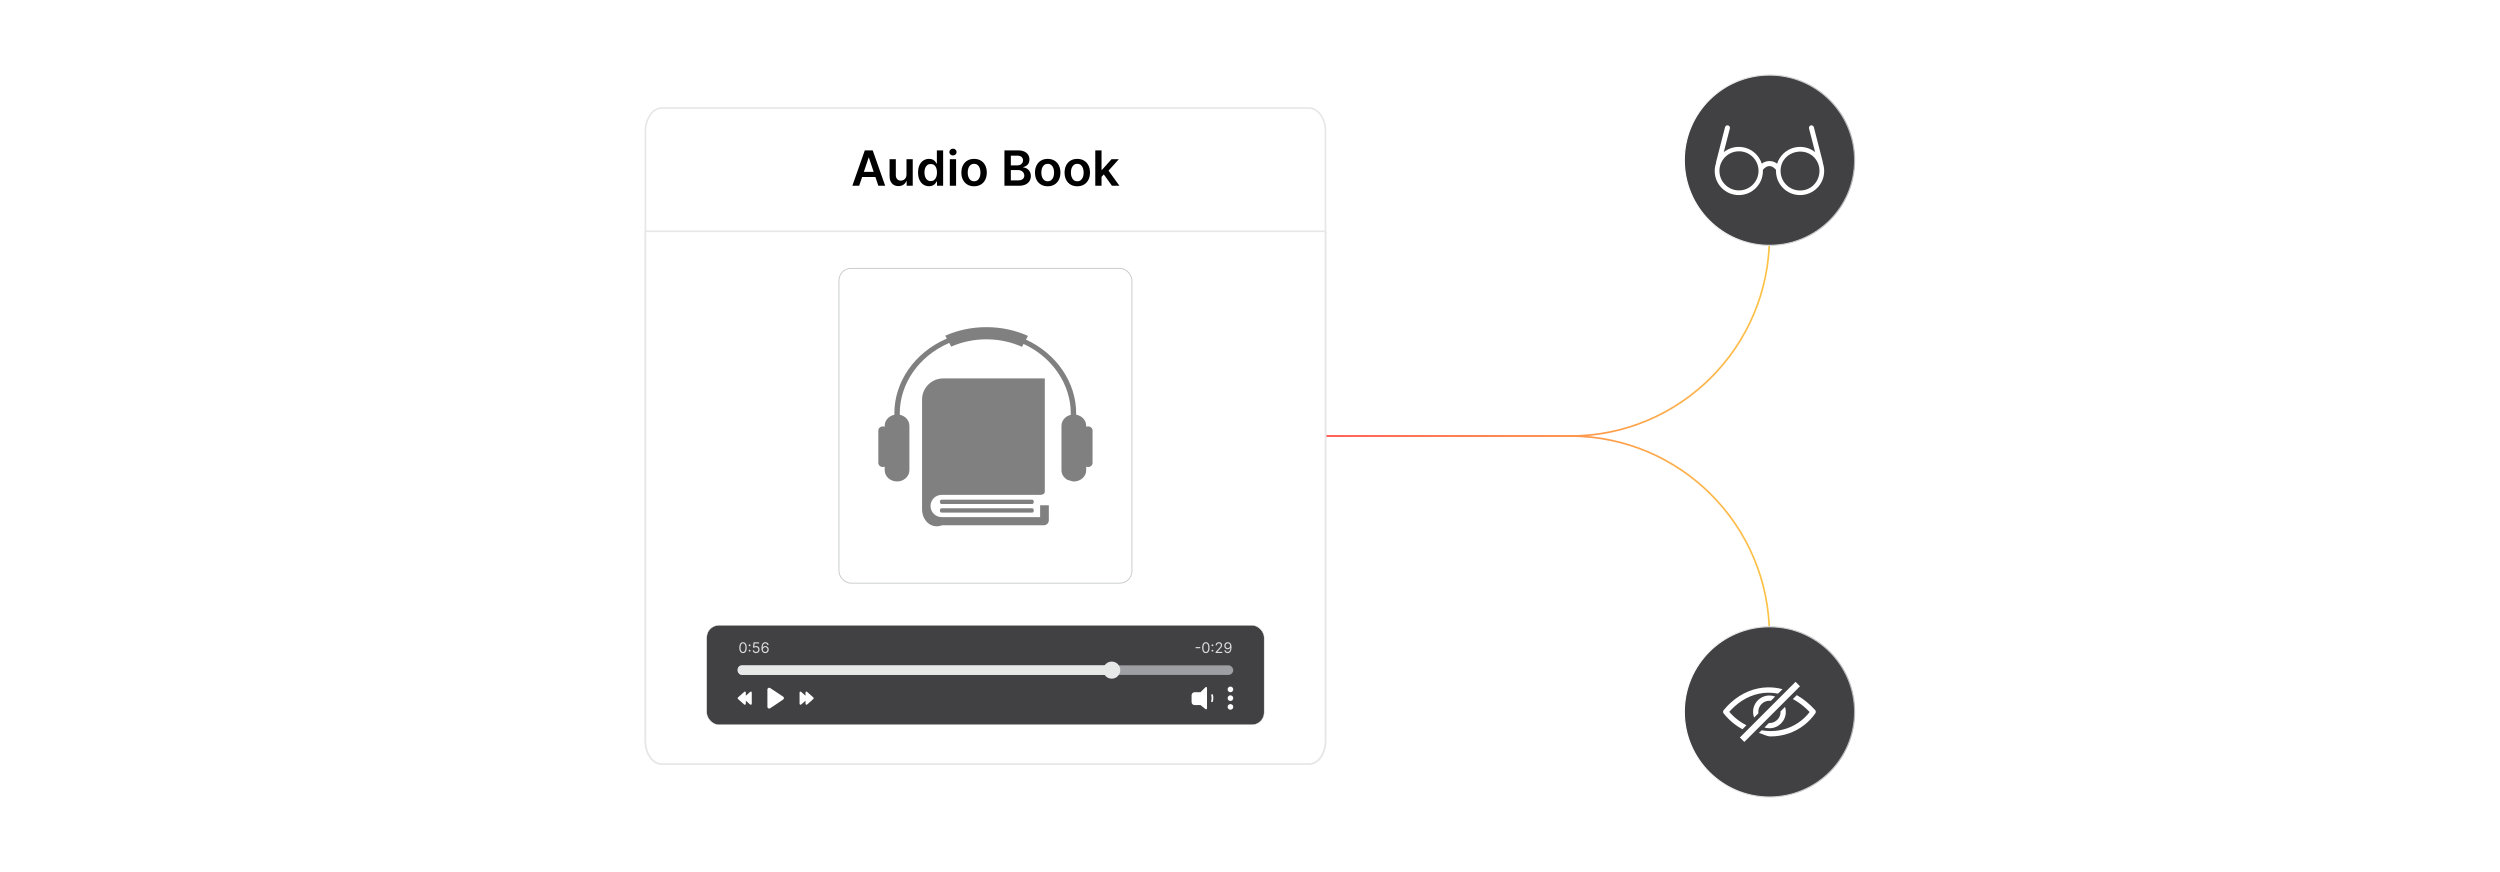 <?xml version="1.0" encoding="UTF-8"?><svg id="Layer_1" xmlns="http://www.w3.org/2000/svg" xmlns:xlink="http://www.w3.org/1999/xlink" viewBox="0 0 860 300"><defs><linearGradient id="linear-gradient" x1="451.338" y1="115.829" x2="608.977" y2="115.829" gradientUnits="userSpaceOnUse"><stop offset="0" stop-color="#ff5955"/><stop offset=".999" stop-color="#fdc346"/></linearGradient><linearGradient id="linear-gradient-2" y1="94.601" y2="94.601" gradientTransform="translate(0 278.772) scale(1 -1)" xlink:href="#linear-gradient"/><filter id="outer-glow-7" filterUnits="userSpaceOnUse"><feOffset dx="0" dy="0"/><feGaussianBlur result="blur" stdDeviation="6.942"/><feFlood flood-color="#fdc346" flood-opacity=".4"/><feComposite in2="blur" operator="in"/><feComposite in="SourceGraphic"/></filter><filter id="outer-glow-8" filterUnits="userSpaceOnUse"><feOffset dx="0" dy="0"/><feGaussianBlur result="blur-2" stdDeviation="6.942"/><feFlood flood-color="#fdc346" flood-opacity=".4"/><feComposite in2="blur-2" operator="in"/><feComposite in="SourceGraphic"/></filter><linearGradient id="linear-gradient-3" x1="579.194" y1="55.111" x2="638.181" y2="55.111" gradientUnits="userSpaceOnUse"><stop offset="0" stop-color="#fff"/><stop offset="1" stop-color="#b2b4b6"/></linearGradient><linearGradient id="linear-gradient-4" y1="244.889" y2="244.889" xlink:href="#linear-gradient-3"/></defs><rect width="860" height="300" rx="4.239" ry="4.239" fill="#fff" stroke-width="0"/><path d="M451.338,150h88.719c37.904,0,68.631-30.727,68.631-68.631h0" fill="none" stroke="url(#linear-gradient)" stroke-miterlimit="10" stroke-width=".579"/><path d="M451.338,150h88.719c37.904,0,68.631,30.727,68.631,68.631h0" fill="none" stroke="url(#linear-gradient-2)" stroke-miterlimit="10" stroke-width=".579"/><g filter="url(#outer-glow-7)"><path d="M455.965,45.176v209.648c0,4.425-2.534,8.014-5.657,8.014h-222.629c-3.124,0-5.657-3.589-5.657-8.014V45.176c0-4.425,2.534-8.014,5.657-8.014h222.629c3.124,0,5.657,3.589,5.657,8.014Z" fill="#fff" stroke="#e6e7e7" stroke-miterlimit="10" stroke-width=".579"/><path d="M455.965,79.56v175.264c0,4.425-2.534,8.014-5.657,8.014h-222.629c-3.124,0-5.657-3.589-5.657-8.014V79.56h233.944Z" fill="#fff" stroke="#e6e7e7" stroke-miterlimit="10" stroke-width=".579"/><path d="M295.559,63.9h-2.353l4.284-12.17h2.722l4.291,12.17h-2.353l-3.25-9.675h-.096l-3.244,9.675ZM295.637,59.128h6.418v1.771h-6.418v-1.771Z" stroke-width="0"/><path d="M311.83,60.061v-5.289h2.151v9.128h-2.086v-1.623h-.095c-.206.511-.544.929-1.014,1.254-.469.325-1.047.487-1.731.487-.599,0-1.127-.133-1.584-.401-.458-.268-.815-.658-1.073-1.171-.257-.513-.386-1.134-.386-1.863v-5.812h2.151v5.479c0,.579.158,1.038.476,1.379.316.341.732.511,1.247.511.317,0,.624-.077.922-.231.297-.155.541-.385.733-.692s.288-.692.288-1.156Z" stroke-width="0"/><path d="M319.579,64.06c-.717,0-1.358-.185-1.925-.553-.566-.369-1.015-.903-1.343-1.605-.329-.701-.494-1.553-.494-2.556,0-1.014.168-1.871.503-2.57.334-.699.787-1.228,1.357-1.587s1.207-.538,1.908-.538c.534,0,.975.09,1.319.27.344.181.617.397.819.648s.358.488.47.71h.089v-4.552h2.157v12.17h-2.115v-1.438h-.131c-.111.222-.272.457-.481.704s-.487.459-.832.633-.778.262-1.302.262ZM320.18,62.295c.456,0,.844-.124,1.165-.372.32-.248.565-.593.731-1.037.167-.443.25-.96.25-1.551s-.082-1.103-.247-1.539c-.164-.436-.406-.774-.725-1.016-.319-.242-.71-.363-1.174-.363-.479,0-.88.125-1.2.374-.321.249-.562.594-.726,1.034-.162.44-.243.943-.243,1.509,0,.57.082,1.079.247,1.524.164.446.407.796.731,1.052s.72.383,1.191.383Z" stroke-width="0"/><path d="M327.821,53.476c-.341,0-.634-.114-.879-.342-.246-.228-.369-.502-.369-.823,0-.325.123-.601.369-.829.245-.228.538-.341.879-.341.345,0,.64.114.883.341.244.228.365.504.365.829,0,.321-.121.595-.365.823-.243.228-.538.342-.883.342ZM326.74,63.9v-9.128h2.151v9.128h-2.151Z" stroke-width="0"/><path d="M335.084,64.078c-.892,0-1.664-.196-2.317-.588-.654-.392-1.16-.941-1.519-1.646s-.538-1.529-.538-2.472.18-1.769.538-2.478.864-1.26,1.519-1.652c.653-.392,1.426-.588,2.317-.588s1.664.196,2.317.588c.654.393,1.16.943,1.519,1.652s.538,1.535.538,2.478-.18,1.767-.538,2.472-.864,1.254-1.519,1.646c-.653.392-1.426.588-2.317.588ZM335.096,62.355c.483,0,.888-.134,1.213-.401.324-.268.567-.627.728-1.079s.241-.955.241-1.509c0-.559-.081-1.065-.241-1.519s-.403-.815-.728-1.085c-.325-.27-.73-.404-1.213-.404-.495,0-.906.135-1.233.404-.326.27-.57.631-.731,1.085s-.24.96-.24,1.519c0,.555.08,1.058.24,1.509s.404.811.731,1.079c.327.268.738.401,1.233.401Z" stroke-width="0"/><path d="M345.524,63.9v-12.17h4.659c.88,0,1.611.138,2.196.413.584.275,1.022.651,1.312,1.127.292.475.438,1.014.438,1.616,0,.496-.096.918-.285,1.269-.19.351-.446.635-.767.853-.321.218-.68.374-1.076.47v.119c.432.024.847.156,1.245.395.398.24.724.578.978,1.013.254.436.381.963.381,1.581,0,.63-.153,1.195-.458,1.697-.305.501-.765.896-1.379,1.185-.614.289-1.387.434-2.317.434h-4.927ZM347.729,56.905h2.181c.381,0,.724-.07,1.028-.211s.546-.341.722-.6c.177-.259.265-.567.265-.924,0-.471-.165-.859-.496-1.165s-.821-.458-1.471-.458h-2.228v3.357ZM347.729,62.057h2.371c.8,0,1.378-.153,1.732-.46s.531-.702.531-1.185c0-.36-.089-.686-.267-.978-.179-.291-.433-.521-.761-.69-.329-.169-.722-.252-1.177-.252h-2.431v3.565Z" stroke-width="0"/><path d="M360.411,64.078c-.892,0-1.664-.196-2.317-.588-.654-.392-1.16-.941-1.519-1.646s-.538-1.529-.538-2.472.18-1.769.538-2.478.864-1.26,1.519-1.652c.653-.392,1.426-.588,2.317-.588s1.664.196,2.317.588c.654.393,1.16.943,1.519,1.652s.538,1.535.538,2.478-.18,1.767-.538,2.472-.864,1.254-1.519,1.646c-.653.392-1.426.588-2.317.588ZM360.423,62.355c.483,0,.888-.134,1.213-.401.324-.268.567-.627.728-1.079s.241-.955.241-1.509c0-.559-.081-1.065-.241-1.519s-.403-.815-.728-1.085c-.325-.27-.73-.404-1.213-.404-.495,0-.906.135-1.233.404-.326.27-.57.631-.731,1.085s-.24.96-.24,1.519c0,.555.08,1.058.24,1.509s.404.811.731,1.079c.327.268.738.401,1.233.401Z" stroke-width="0"/><path d="M370.584,64.078c-.892,0-1.664-.196-2.317-.588-.654-.392-1.16-.941-1.519-1.646s-.538-1.529-.538-2.472.18-1.769.538-2.478.864-1.26,1.519-1.652c.653-.392,1.426-.588,2.317-.588s1.664.196,2.317.588c.654.393,1.16.943,1.519,1.652s.538,1.535.538,2.478-.18,1.767-.538,2.472-.864,1.254-1.519,1.646c-.653.392-1.426.588-2.317.588ZM370.596,62.355c.483,0,.888-.134,1.213-.401.324-.268.567-.627.728-1.079s.241-.955.241-1.509c0-.559-.081-1.065-.241-1.519s-.403-.815-.728-1.085c-.325-.27-.73-.404-1.213-.404-.495,0-.906.135-1.233.404-.326.27-.57.631-.731,1.085s-.24.96-.24,1.519c0,.555.08,1.058.24,1.509s.404.811.731,1.079c.327.268.738.401,1.233.401Z" stroke-width="0"/><path d="M376.776,63.9v-12.17h2.151v12.17h-2.151ZM378.737,61.035l-.006-2.597h.345l3.28-3.667h2.514l-4.035,4.493h-.445l-1.652,1.771ZM382.505,63.9l-2.972-4.154,1.45-1.516,4.095,5.669h-2.573Z" stroke-width="0"/><rect x="288.602" y="92.32" width="100.782" height="108.29" rx="4.176" ry="4.176" fill="#fff" stroke="#c7c9ca" stroke-miterlimit="10" stroke-width=".32"/><path d="M324.443,130.174h34.97v39.01c-.062,1.093-1.47,1.118-2.993,1.047h-32.494c-2.112,0-3.825,1.712-3.825,3.825s1.712,3.825,3.825,3.825h33.877v-4.069h2.993v5.17c-.002.946-.768,1.711-1.714,1.714h-35.007c-3.788,1.403-6.884-1.677-6.884-5.481v-37.789c.011-4.001,3.252-7.241,7.252-7.252ZM323.918,174.847h31.112c.316,0,.571.256.571.571v.348c-.002.315-.257.569-.571.571h-31.112c-.316,0-.573-.255-.575-.571v-.348c.002-.316.259-.571.575-.571ZM323.918,171.891h31.112c.316,0,.571.256.571.571v.348c-.002.315-.257.569-.571.571h-31.112c-.316,0-.573-.255-.575-.571v-.348c.002-.316.259-.571.575-.571Z" fill="gray" fill-rule="evenodd" stroke-width="0"/><g id="row1"><path d="M375.842,148.086v11.169c0,.784-.697,1.406-1.554,1.406-.219,0-.438-.036-.637-.135v1.244c0,2.127-1.912,3.858-4.253,3.858-.1,0-.189,0-.279-.009l-1.842-.514c-1.265-.667-2.131-1.911-2.131-3.336v-15.316c0-1.064.478-2.028,1.245-2.731.528-.478,1.205-.829,1.952-1.01v-.532c0-9.997-6.364-19.328-16.243-23.862l-.538.992c-3.844-1.713-7.957-2.578-12.24-2.578-4.233,0-8.306.838-12.1,2.506l-.687-1.262c-.11.045-.209.09-.309.135-10.148,4.453-16.701,13.901-16.701,24.069v.505c.797.162,1.514.532,2.071,1.037.767.703,1.235,1.668,1.235,2.731v15.316c0,2.127-1.912,3.858-4.243,3.858-2.34,0-4.253-1.731-4.253-3.858v-1.244c-.199.099-.418.135-.637.135-.857,0-1.554-.622-1.554-1.406v-11.169c0-.775.697-1.397,1.554-1.397.219,0,.448.036.637.126v-.361c0-1.83,1.424-3.381,3.326-3.768v-.505c0-10.809,6.952-20.842,17.737-25.566.11-.045.209-.099.309-.135l-.538-1.001c4.442-1.947,9.202-2.939,14.152-2.939,5.009,0,9.82,1.01,14.311,3.011l-.707,1.271c10.507,4.805,17.279,14.73,17.279,25.358v.478c1.962.351,3.446,1.92,3.446,3.795v.361c.199-.09.418-.126.637-.126.857,0,1.554.622,1.554,1.397Z" fill="gray" stroke-width="0"/></g><rect x="243.112" y="215.099" width="191.762" height="34.223" rx="4.2" ry="4.2" fill="#414042" stroke="#e6e7e7" stroke-miterlimit="10" stroke-width=".154"/><rect x="253.748" y="228.875" width="170.491" height="3.297" rx="1.648" ry="1.648" fill="#9d9fa2" stroke-width="0"/><rect x="253.748" y="228.875" width="128.806" height="3.297" rx="1.433" ry="1.433" fill="#e7e8e8" stroke-width="0"/><circle cx="382.434" cy="230.524" r="2.943" fill="#e7e8e8" stroke-width="0"/><path d="M269.411,240.637l-4.496,3.019c-.397.266-.929-.018-.929-.495v-5.992c0-.476.529-.76.926-.498l4.496,2.973c.355.235.357.756.004.993Z" fill="#fff" fill-rule="evenodd" stroke-width="0"/><path d="M277.094,239.332l-1.505-1.343c-.236-.204-.523-.084-.539.285v3.759c.01.373.311.512.569.313l1.476-1.315v1.002c.021.386.308.509.569.313l2.066-1.841c.25-.223.244-.422,0-.648l-2.096-1.869c-.236-.19-.528-.07-.539.285v1.057h0Z" fill="#fff" fill-rule="evenodd" stroke-width="0"/><path d="M256.568,239.332v-1.057c-.011-.355-.303-.475-.539-.285l-2.096,1.869c-.244.226-.25.425,0,.648l2.066,1.841c.261.195.548.073.569-.313v-1.002s1.476,1.315,1.476,1.315c.258.199.559.06.569-.313v-3.759c-.016-.369-.303-.49-.539-.285l-1.505,1.343h0Z" fill="#fff" fill-rule="evenodd" stroke-width="0"/><path d="M423.268,236.182c.536,0,.971.435.971.971s-.435.971-.971.971c-.536,0-.971-.435-.971-.971s.435-.971.971-.971h0ZM423.268,242.206c.536,0,.971.435.971.971s-.435.971-.971.971c-.536,0-.971-.435-.971-.971s.435-.971.971-.971h0ZM423.268,239.194c.536,0,.971.435.971.971s-.435.971-.971.971c-.536,0-.971-.435-.971-.971s.435-.971.971-.971h0Z" fill="#fff" fill-rule="evenodd" stroke-width="0"/><path d="M410.93,238.122h2.043l1.69-1.703c.125-.125.328-.126.453-.001.064.062.095.144.095.227h.001v7.038c0,.177-.144.322-.322.322-.09,0-.171-.037-.23-.097l-1.67-1.357h-2.06c-.282,0-.538-.115-.723-.3-.186-.185-.301-.441-.301-.723v-2.381c0-.282.115-.538.3-.723.193-.193.452-.301.724-.301ZM416.667,239.186c-.052-.157.032-.327.189-.38s.327.032.38.189c.103.307.153.783.145,1.237-.008.444-.073.88-.199,1.138-.073.149-.253.211-.402.139-.149-.073-.211-.253-.139-.402.087-.179.133-.521.14-.884.007-.392-.032-.792-.114-1.037h0Z" fill="#fff" stroke-width="0"/><path d="M255.593,224.675c-.271,0-.5-.074-.69-.221s-.335-.361-.435-.643c-.101-.281-.15-.621-.15-1.019,0-.396.05-.734.151-1.016.101-.281.246-.496.436-.644s.419-.223.686-.223c.267,0,.495.074.685.223s.336.363.436.644c.102.281.151.62.151,1.016,0,.398-.05.738-.15,1.019-.1.281-.245.495-.435.643s-.419.221-.689.221ZM255.593,224.281c.267,0,.475-.129.622-.386.148-.258.222-.625.222-1.103,0-.317-.033-.587-.101-.81s-.164-.393-.29-.51c-.126-.117-.277-.176-.453-.176-.266,0-.473.13-.621.391-.149.261-.224.629-.224,1.105,0,.317.033.587.1.809.067.222.163.391.289.506s.277.173.456.173Z" fill="#dcddde" stroke-width="0"/><path d="M257.861,222.302c-.088,0-.164-.032-.228-.095-.064-.064-.095-.139-.095-.228,0-.088.031-.164.095-.227.064-.064.14-.095.228-.095s.164.031.228.095c.062.063.095.139.095.227,0,.059-.015.112-.044.161s-.068.088-.116.117c-.049.029-.102.044-.162.044ZM257.861,224.156c-.088,0-.164-.032-.228-.095-.064-.064-.095-.139-.095-.228s.031-.164.095-.227c.064-.064.14-.095.228-.095s.164.032.228.095c.062.063.095.139.095.227,0,.059-.015.112-.044.161s-.068.088-.116.117c-.049.029-.102.044-.162.044Z" fill="#dcddde" stroke-width="0"/><path d="M260.08,224.675c-.21,0-.398-.042-.567-.126-.168-.084-.303-.198-.404-.344-.102-.145-.156-.311-.166-.497h.43c.017.166.092.303.226.411.135.108.295.162.482.162.15,0,.284-.035.402-.105.117-.07.21-.168.277-.29.067-.123.101-.264.101-.42,0-.16-.035-.303-.104-.429-.07-.126-.166-.225-.287-.298-.122-.073-.261-.11-.417-.111-.112-.001-.228.016-.346.051-.118.036-.215.081-.291.135l-.416-.05.223-1.804h1.903v.394h-1.531l-.129,1.081h.021c.075-.06.169-.109.282-.148s.231-.059.354-.059c.225,0,.425.053.601.16s.315.252.415.438.151.396.151.634c0,.233-.053.442-.156.625-.104.183-.248.328-.431.433-.183.106-.391.159-.623.159Z" fill="#dcddde" stroke-width="0"/><path d="M263.216,224.675c-.15-.002-.301-.031-.451-.086-.15-.055-.288-.148-.412-.278-.124-.131-.224-.308-.299-.532s-.112-.505-.112-.844c0-.324.03-.612.091-.863.061-.251.149-.463.265-.635.116-.172.256-.303.42-.393.164-.09.35-.134.556-.134.205,0,.388.041.549.123.16.082.291.195.393.341s.167.313.197.503h-.438c-.04-.165-.119-.301-.235-.41-.117-.109-.273-.163-.466-.163-.284,0-.507.123-.67.371-.163.247-.245.593-.246,1.04h.028c.067-.102.146-.188.239-.26s.194-.128.307-.168.231-.059.356-.059c.21,0,.401.052.576.157.174.104.314.248.419.431.104.183.157.393.157.629,0,.227-.051.434-.152.622s-.243.337-.427.447c-.183.11-.398.164-.644.162ZM263.216,224.281c.149,0,.285-.038.405-.113.119-.075.214-.176.284-.302.069-.127.104-.267.104-.422,0-.151-.033-.29-.101-.414s-.16-.224-.277-.298c-.118-.074-.252-.111-.402-.111-.113,0-.219.022-.316.067-.098.044-.184.106-.257.183-.073.078-.131.167-.173.266s-.062.204-.062.314c0,.145.034.282.102.408.069.127.163.229.283.306s.256.116.409.116Z" fill="#dcddde" stroke-width="0"/><path d="M412.885,222.596v.394h-1.603v-.394h1.603Z" fill="#dcddde" stroke-width="0"/><path d="M414.818,224.675c-.271,0-.5-.074-.69-.221s-.335-.361-.435-.643c-.101-.281-.15-.621-.15-1.019,0-.396.05-.734.151-1.016.101-.281.246-.496.436-.644s.419-.223.686-.223c.267,0,.495.074.685.223s.336.363.436.644c.102.281.151.62.151,1.016,0,.398-.05.738-.15,1.019-.1.281-.245.495-.435.643s-.419.221-.689.221ZM414.818,224.281c.267,0,.475-.129.622-.386.148-.258.222-.625.222-1.103,0-.317-.033-.587-.101-.81s-.164-.393-.29-.51c-.126-.117-.277-.176-.453-.176-.266,0-.473.13-.621.391-.149.261-.224.629-.224,1.105,0,.317.033.587.1.809.067.222.163.391.289.506s.277.173.456.173Z" fill="#dcddde" stroke-width="0"/><path d="M417.087,222.302c-.088,0-.164-.032-.228-.095-.064-.064-.095-.139-.095-.228,0-.088.031-.164.095-.227.064-.064.14-.095.228-.095s.164.031.228.095c.062.063.095.139.095.227,0,.059-.015.112-.044.161s-.068.088-.116.117c-.049.029-.102.044-.162.044ZM417.087,224.156c-.088,0-.164-.032-.228-.095-.064-.064-.095-.139-.095-.228s.031-.164.095-.227c.064-.064.14-.095.228-.095s.164.032.228.095c.062.063.095.139.095.227,0,.059-.015.112-.044.161s-.068.088-.116.117c-.049.029-.102.044-.162.044Z" fill="#dcddde" stroke-width="0"/><path d="M418.16,224.625v-.322l1.21-1.324c.143-.155.259-.29.351-.405.092-.115.16-.224.205-.326s.067-.209.067-.321c0-.128-.031-.24-.092-.335-.061-.094-.145-.167-.252-.218s-.226-.077-.357-.077c-.142,0-.264.029-.368.087-.104.058-.185.139-.241.243-.057.103-.085.225-.085.365h-.423c0-.214.05-.403.148-.565.1-.162.234-.289.405-.379.172-.09.364-.136.577-.136.215,0,.405.045.571.136.166.091.296.213.39.367.095.154.142.325.142.513,0,.135-.024.267-.072.395-.049.128-.132.271-.251.427-.118.157-.283.348-.493.574l-.823.88v.029h1.704v.394h-2.312Z" fill="#dcddde" stroke-width="0"/><path d="M422.376,220.91c.15.001.301.03.451.086s.287.149.411.278.224.306.299.529c.075.223.113.502.113.839,0,.326-.031.615-.092.867-.061.252-.15.465-.266.638-.115.173-.255.305-.418.394-.164.089-.35.134-.556.134s-.389-.041-.549-.123c-.16-.082-.292-.196-.394-.342-.102-.146-.168-.316-.196-.509h.436c.04.168.118.307.235.416.118.109.273.164.467.164.282,0,.506-.123.67-.37.164-.247.246-.596.246-1.047h-.029c-.066.1-.145.186-.237.259s-.194.129-.307.169c-.111.039-.231.059-.357.059-.21,0-.402-.052-.577-.157s-.315-.248-.419-.431-.156-.393-.156-.629c0-.225.05-.43.151-.617.101-.186.242-.335.426-.446.183-.111.398-.165.646-.161ZM422.376,221.304c-.15,0-.285.037-.405.112s-.215.175-.284.301c-.07.126-.104.265-.104.418,0,.152.033.291.101.416.067.124.16.224.277.297s.252.11.402.11c.113,0,.219-.022.316-.067s.184-.106.257-.185c.073-.078.131-.167.173-.267.041-.1.062-.204.062-.312,0-.143-.034-.277-.103-.403-.068-.125-.162-.227-.282-.304s-.256-.116-.409-.116Z" fill="#dcddde" stroke-width="0"/></g><g filter="url(#outer-glow-8)"><circle cx="608.688" cy="55.111" r="29.291" fill="#414042" stroke="url(#linear-gradient-3)" stroke-miterlimit="10" stroke-width=".405"/><path d="M610.895,58.371c.018.021.034.04.052.058-.006.129-.009.261-.009.392,0,2.289.929,4.361,2.427,5.863,1.499,1.502,3.574,2.427,5.863,2.427s4.361-.929,5.863-2.427c1.499-1.499,2.427-3.574,2.427-5.863,0-.959-.162-1.879-.463-2.734.018-.113.015-.236-.015-.355l-3.077-11.978c-.117-.46-.585-.736-1.042-.619-.46.117-.736.585-.619,1.042l2.099,8.162c-1.416-1.134-3.215-1.808-5.17-1.808-2.289,0-4.361.929-5.863,2.427-.926.926-1.634,2.069-2.041,3.347-1.539-1.204-3.736-1.208-5.278,0-.408-1.278-1.113-2.421-2.041-3.347-1.499-1.499-3.574-2.427-5.863-2.427-1.955,0-3.752.677-5.17,1.808l2.099-8.162c.117-.46-.159-.926-.619-1.042-.46-.117-.926.159-1.042.619l-3.08,11.978c-.031.119-.034.242-.015.355-.297.855-.46,1.775-.46,2.734,0,2.289.929,4.361,2.427,5.863,1.499,1.502,3.574,2.427,5.863,2.427s4.361-.929,5.863-2.427c1.502-1.499,2.427-3.574,2.427-5.863,0-.132-.003-.261-.009-.392.018-.018.037-.037.052-.058,1.447-1.689,3.016-1.634,4.413,0h0ZM598.209,52.048c3.715,0,6.724,3.01,6.724,6.724s-3.01,6.724-6.724,6.724-6.724-3.01-6.724-6.724c0-3.715,3.01-6.724,6.724-6.724h0ZM619.228,65.531c-3.705,0-6.709-3.004-6.709-6.709,0-7.261,9.961-9.259,12.848-2.709,1.793,4.178-1.024,9.418-6.139,9.418h0Z" fill="#fff" stroke-width="0"/><circle cx="608.688" cy="244.889" r="29.291" fill="#414042" stroke="url(#linear-gradient-4)" stroke-miterlimit="10" stroke-width=".405"/><path d="M592.988,244.234c.758-.916,1.552-1.749,2.375-2.498,3.721-3.386,8.139-5.196,12.694-5.287,1.703-.034,3.422.173,5.128.627l-1.532,1.532c-1.189-.238-2.38-.344-3.56-.32-4.104.082-8.102,1.728-11.489,4.811h0c-.603.549-1.184,1.139-1.74,1.77,1.057,1.225,2.232,2.284,3.492,3.174.776.548,1.583,1.031,2.413,1.45l-1.366,1.366c-.722-.39-1.426-.827-2.108-1.308-1.595-1.126-3.066-2.499-4.356-4.114-.288-.363-.259-.875.048-1.203h0ZM617.666,234.546l1.53,1.53-19.157,19.157-1.53-1.53,19.157-19.157h0ZM618.105,239.117c1.148.656,2.276,1.435,3.373,2.34,1.006.83,1.982,1.758,2.917,2.786.302.332.317.823.059,1.17-1.072,1.514-2.304,2.807-3.652,3.884-3.372,2.692-7.468,4.017-11.618,4.036-1.587.007-2.543-.815-4.108-1.188l.92-.92c1.055.183,2.12.272,3.18.268,3.743-.017,7.437-1.212,10.478-3.639,1.038-.828,2-1.801,2.862-2.921-.723-.754-1.461-1.439-2.208-2.055-1.156-.953-2.347-1.754-3.558-2.407l1.354-1.354h0ZM608.688,239.255c.692,0,1.354.125,1.966.353l-1.477,1.477c-.161-.021-.324-.031-.489-.031-1.059,0-2.018.429-2.712,1.123s-1.123,1.653-1.123,2.712c0,.166.01.329.031.489l-1.477,1.477c-.228-.612-.353-1.275-.353-1.966,0-1.556.631-2.964,1.65-3.984,1.019-1.02,2.428-1.65,3.983-1.65h0ZM614.054,243.167c.174.542.268,1.121.268,1.722,0,1.556-.631,2.964-1.65,3.984-1.02,1.02-2.428,1.65-3.984,1.65-.6,0-1.179-.094-1.722-.268l1.535-1.535c.062.003.124.005.187.005,1.059,0,2.018-.429,2.712-1.123s1.123-1.653,1.123-2.712c0-.063-.002-.125-.005-.187l1.535-1.535h0Z" fill="#fff" stroke-width="0"/></g></svg>